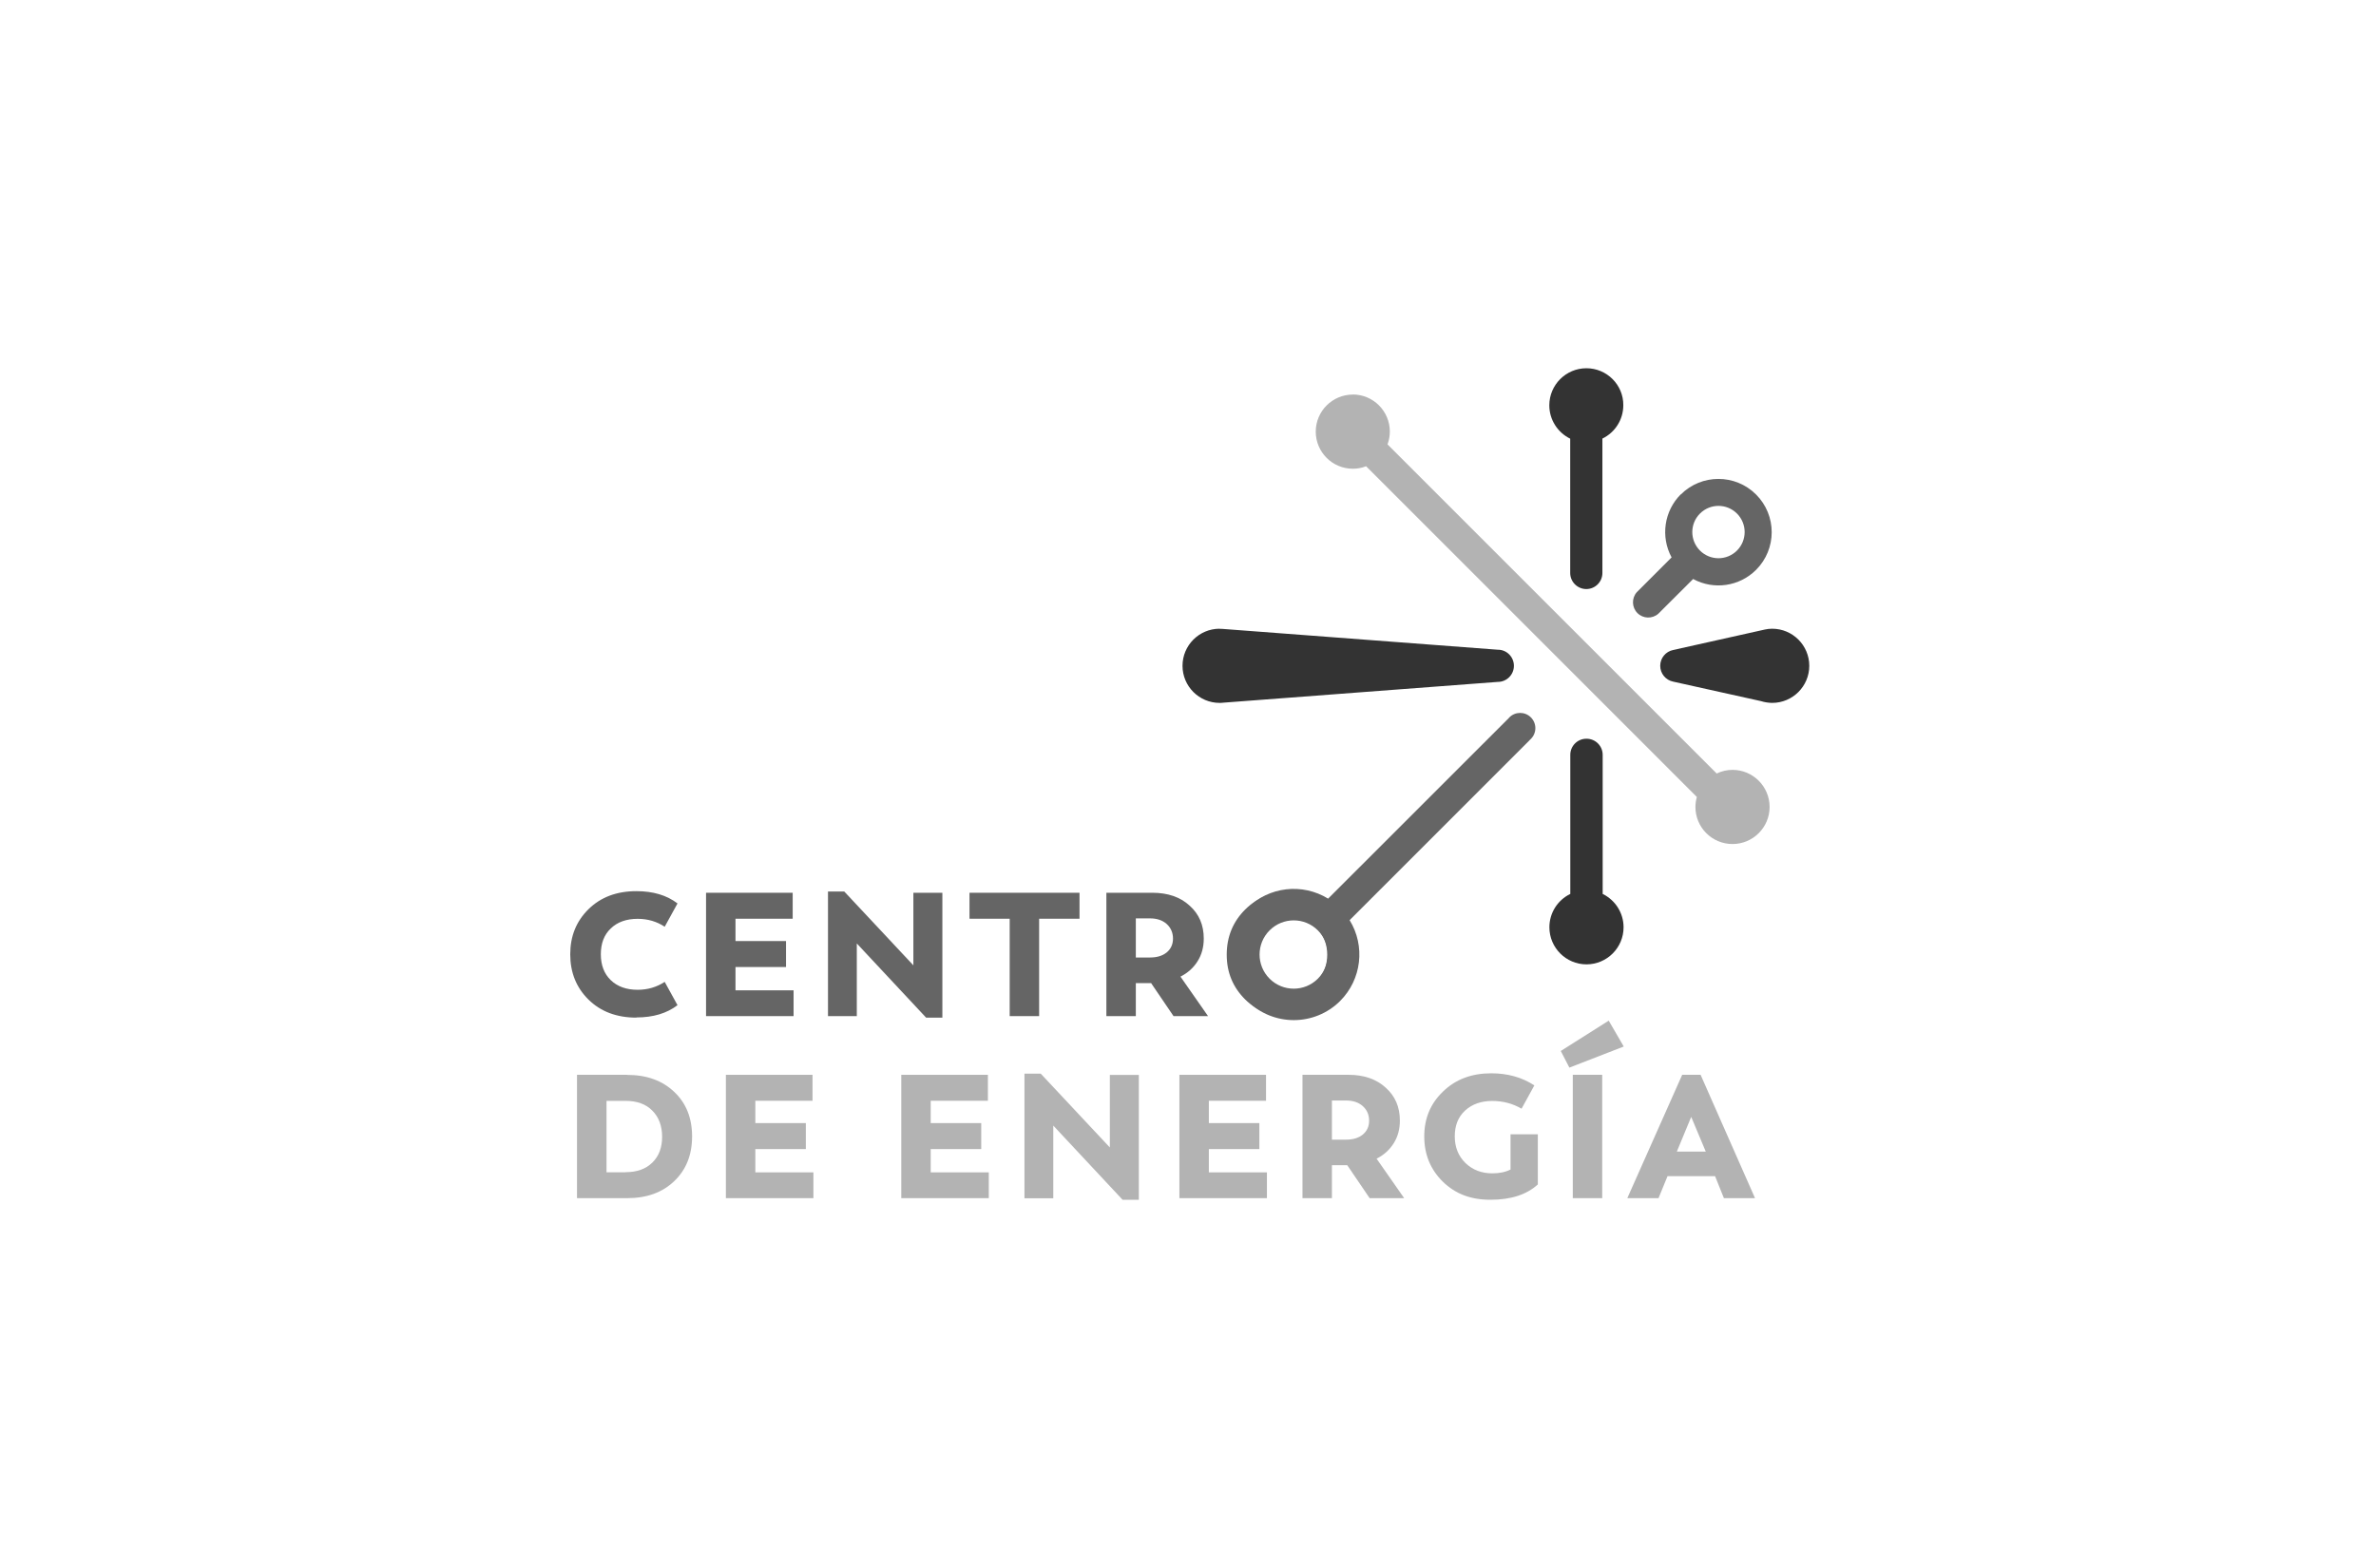 <?xml version="1.0" encoding="UTF-8"?>
<svg xmlns="http://www.w3.org/2000/svg" width="200" height="132" viewBox="0 0 200 132" fill="none">
  <g clip-path="url(#clip0_127_2472)">
    <path fill-rule="evenodd" clip-rule="evenodd" d="M102.66 52.928C100.938 52.928 99.538 54.328 99.538 56.05C99.538 57.772 100.938 59.172 102.66 59.172C102.75 59.172 102.84 59.172 102.929 59.157L126.071 57.405C126.071 57.405 126.071 57.405 126.078 57.405C126.827 57.405 127.433 56.799 127.433 56.05C127.433 55.302 126.827 54.688 126.078 54.695C126.078 54.695 126.078 54.695 126.071 54.695L102.899 52.943C102.817 52.943 102.742 52.943 102.66 52.936V52.928Z" fill="#333333"></path>
    <path fill-rule="evenodd" clip-rule="evenodd" d="M149.174 52.928C148.965 52.928 148.763 52.951 148.56 52.996L140.842 54.718C140.205 54.845 139.749 55.406 139.749 56.05C139.749 56.694 140.205 57.256 140.842 57.383L148.231 59.023C148.538 59.12 148.852 59.165 149.174 59.172C150.896 59.172 152.296 57.772 152.296 56.05C152.296 54.328 150.896 52.928 149.174 52.928Z" fill="#333333"></path>
    <path fill-rule="evenodd" clip-rule="evenodd" d="M113.875 33.216C112.153 33.216 110.753 34.616 110.753 36.338C110.753 38.06 112.153 39.46 113.875 39.46C114.257 39.46 114.631 39.392 114.99 39.25L142.833 67.093C142.758 67.363 142.713 67.647 142.713 67.932C142.713 69.653 144.106 71.053 145.835 71.053C147.557 71.053 148.957 69.653 148.957 67.932C148.957 66.21 147.557 64.81 145.835 64.81C145.371 64.81 144.922 64.914 144.503 65.117L116.795 37.409C116.922 37.064 116.989 36.697 116.989 36.331C116.989 34.609 115.589 33.209 113.867 33.209L113.875 33.216Z" fill="#B3B3B3"></path>
    <path fill-rule="evenodd" clip-rule="evenodd" d="M133.535 62.189C132.786 62.189 132.18 62.796 132.18 63.544C132.18 63.544 132.18 63.597 132.18 63.627V75.254C131.102 75.778 130.42 76.863 130.42 78.061C130.42 79.783 131.82 81.183 133.542 81.183C135.264 81.183 136.664 79.783 136.664 78.061C136.664 76.863 135.975 75.778 134.905 75.254V63.627C134.905 63.627 134.905 63.574 134.905 63.544C134.905 62.796 134.298 62.189 133.55 62.189H133.535Z" fill="#333333"></path>
    <path fill-rule="evenodd" clip-rule="evenodd" d="M133.535 31C131.813 31 130.413 32.4 130.413 34.122C130.413 35.32 131.102 36.405 132.172 36.929V48.234C132.172 48.983 132.786 49.589 133.527 49.589C134.276 49.589 134.882 48.983 134.882 48.234V36.922C135.96 36.398 136.642 35.312 136.642 34.114C136.657 32.4 135.257 31 133.535 31Z" fill="#333333"></path>
    <path fill-rule="evenodd" clip-rule="evenodd" d="M141.478 41.616C140.078 43.016 139.764 45.18 140.707 46.924L137.772 49.859C137.33 50.368 137.353 51.132 137.832 51.611C138.311 52.09 139.075 52.112 139.584 51.671L142.519 48.743C144.263 49.687 146.419 49.372 147.819 47.972C149.571 46.22 149.571 43.383 147.819 41.631C146.067 39.879 143.23 39.879 141.478 41.631V41.616ZM143.095 43.233C143.956 42.372 145.349 42.372 146.21 43.233C147.071 44.094 147.071 45.487 146.21 46.348C145.349 47.209 143.956 47.209 143.095 46.348C142.234 45.487 142.234 44.094 143.095 43.233Z" fill="#656565"></path>
    <path fill-rule="evenodd" clip-rule="evenodd" d="M104.996 76.444C102.84 78.6 102.84 82.104 104.996 84.26C107.152 86.416 110.656 86.416 112.812 84.26C114.616 82.448 114.945 79.641 113.605 77.462L128.743 62.324H128.736C128.781 62.279 128.826 62.242 128.863 62.204C129.365 61.703 129.365 60.894 128.863 60.392C128.361 59.891 127.553 59.891 127.051 60.392C127.014 60.43 126.976 60.475 126.939 60.52H126.932L111.794 75.65C109.615 74.31 106.8 74.64 104.996 76.444ZM106.867 78.323C107.99 77.2 109.81 77.2 110.933 78.323C112.056 79.446 112.056 81.265 110.933 82.388C109.81 83.511 107.99 83.511 106.867 82.388C105.744 81.265 105.744 79.446 106.867 78.323Z" fill="#656565"></path>
    <path d="M53.57 85.667C51.908 85.667 50.56 85.158 49.535 84.148C48.509 83.137 48 81.864 48 80.337C48 78.81 48.509 77.552 49.535 76.541C50.56 75.531 51.901 75.021 53.57 75.021C54.977 75.021 56.13 75.366 57.029 76.055L55.951 78.016C55.285 77.574 54.521 77.35 53.675 77.35C52.732 77.35 51.975 77.619 51.414 78.158C50.852 78.69 50.575 79.416 50.575 80.329C50.575 81.243 50.852 81.976 51.414 82.516C51.975 83.055 52.732 83.324 53.675 83.324C54.521 83.324 55.277 83.099 55.951 82.658L57.029 84.619C56.13 85.308 54.977 85.652 53.57 85.652V85.667Z" fill="#656565"></path>
    <path d="M61.91 83.369H66.799V85.54H59.432V75.156H66.724V77.342H61.91V79.221H66.163V81.407H61.91V83.369Z" fill="#656565"></path>
    <path d="M76.891 75.156H79.324V85.667H77.954L72.122 79.424V85.54H69.696V75.051H71.066L76.883 81.265V75.149L76.891 75.156Z" fill="#656565"></path>
    <path d="M90.868 75.156V77.342H87.469V85.54H84.991V77.342H81.608V75.156H90.868Z" fill="#656565"></path>
    <path d="M101.679 85.54H98.782L96.895 82.763H95.608V85.54H93.129V75.156H97C98.303 75.156 99.343 75.516 100.129 76.234C100.93 76.945 101.327 77.866 101.327 79.012C101.327 79.731 101.155 80.367 100.811 80.913C100.466 81.467 99.987 81.902 99.366 82.216L101.687 85.54H101.679ZM95.608 77.312V80.606H96.805C97.389 80.606 97.853 80.464 98.205 80.18C98.557 79.888 98.737 79.498 98.737 79.012C98.737 78.525 98.557 78.098 98.205 77.784C97.853 77.469 97.382 77.312 96.79 77.312H95.608Z" fill="#656565"></path>
    <path d="M108.784 85.667C107.197 85.667 105.879 85.158 104.824 84.148C103.783 83.122 103.259 81.864 103.259 80.367C103.259 78.87 103.783 77.582 104.824 76.556C105.879 75.531 107.197 75.021 108.784 75.021C110.371 75.021 111.681 75.531 112.714 76.541C113.748 77.544 114.264 78.817 114.264 80.367C114.264 81.917 113.74 83.159 112.699 84.162C111.666 85.166 110.364 85.667 108.784 85.667ZM108.784 83.384C109.63 83.384 110.326 83.099 110.88 82.531C111.442 81.947 111.719 81.228 111.719 80.374C111.719 79.521 111.442 78.772 110.88 78.203C110.326 77.619 109.63 77.335 108.784 77.335C107.938 77.335 107.212 77.627 106.643 78.203C106.081 78.787 105.804 79.506 105.804 80.374C105.804 81.243 106.081 81.947 106.643 82.531C107.212 83.099 107.931 83.384 108.784 83.384Z" fill="#656565"></path>
    <path d="M52.791 90.489C54.438 90.489 55.756 90.968 56.752 91.919C57.755 92.862 58.257 94.112 58.257 95.67C58.257 97.227 57.755 98.477 56.752 99.435C55.749 100.394 54.431 100.865 52.791 100.865H48.569V90.481H52.791V90.489ZM52.649 98.679C53.615 98.679 54.364 98.41 54.91 97.871C55.464 97.332 55.734 96.605 55.734 95.7C55.734 94.794 55.457 94.037 54.91 93.498C54.371 92.944 53.615 92.675 52.649 92.675H51.054V98.687H52.649V98.679Z" fill="#B3B3B3"></path>
    <path d="M63.58 98.694H68.468V100.865H61.102V90.481H68.394V92.667H63.58V94.547H67.832V96.733H63.58V98.694Z" fill="#B3B3B3"></path>
    <path d="M78.343 98.694H83.232V100.865H75.865V90.481H83.157V92.667H78.343V94.547H82.596V96.733H78.343V98.694Z" fill="#B3B3B3"></path>
    <path d="M93.429 90.489H95.862V101H94.492L88.66 94.756V100.873H86.234V90.384H87.604L93.421 96.598V90.481L93.429 90.489Z" fill="#B3B3B3"></path>
    <path d="M101.754 98.694H106.643V100.865H99.276V90.481H106.568V92.667H101.754V94.547H106.006V96.733H101.754V98.694Z" fill="#B3B3B3"></path>
    <path d="M118.187 100.865H115.29L113.403 98.088H112.115V100.865H109.637V90.481H113.508C114.811 90.481 115.851 90.841 116.637 91.559C117.438 92.271 117.835 93.192 117.835 94.337C117.835 95.056 117.663 95.692 117.319 96.239C116.974 96.793 116.495 97.227 115.874 97.541L118.195 100.865H118.187ZM112.115 92.645V95.939H113.313C113.897 95.939 114.361 95.797 114.713 95.512C115.065 95.22 115.245 94.831 115.245 94.344C115.245 93.843 115.065 93.431 114.713 93.117C114.361 92.802 113.89 92.645 113.298 92.645H112.115Z" fill="#B3B3B3"></path>
    <path d="M127.156 95.49H129.447V99.712C128.511 100.566 127.186 101 125.472 101C123.757 101 122.499 100.491 121.451 99.48C120.411 98.454 119.887 97.189 119.887 95.669C119.887 94.15 120.411 92.9 121.466 91.889C122.522 90.863 123.877 90.354 125.524 90.354C126.902 90.354 128.114 90.691 129.155 91.372L128.077 93.334C127.336 92.9 126.512 92.682 125.599 92.682C124.686 92.682 123.907 92.952 123.323 93.491C122.739 94.03 122.455 94.756 122.455 95.662C122.455 96.568 122.754 97.317 123.353 97.908C123.967 98.492 124.715 98.776 125.614 98.776C126.213 98.776 126.729 98.672 127.149 98.454V95.49H127.156Z" fill="#B3B3B3"></path>
    <path d="M132.097 89.867L131.379 88.475L135.414 85.922L136.679 88.1L132.105 89.875L132.097 89.867ZM132.389 100.865V90.481H134.867V100.865H132.389Z" fill="#B3B3B3"></path>
    <path d="M145.109 100.865L144.368 99.016H140.363L139.606 100.865H136.979L141.598 90.481H143.148L147.729 100.865H145.102H145.109ZM142.361 94.015L141.149 96.942H143.582L142.354 94.015H142.361Z" fill="#B3B3B3"></path>
  </g>
  <defs>
    <clipPath id="clip0_127_2472">
      <rect width="104.296" height="70" fill="white" transform="translate(48 31)"></rect>
    </clipPath>
  </defs>
</svg>
